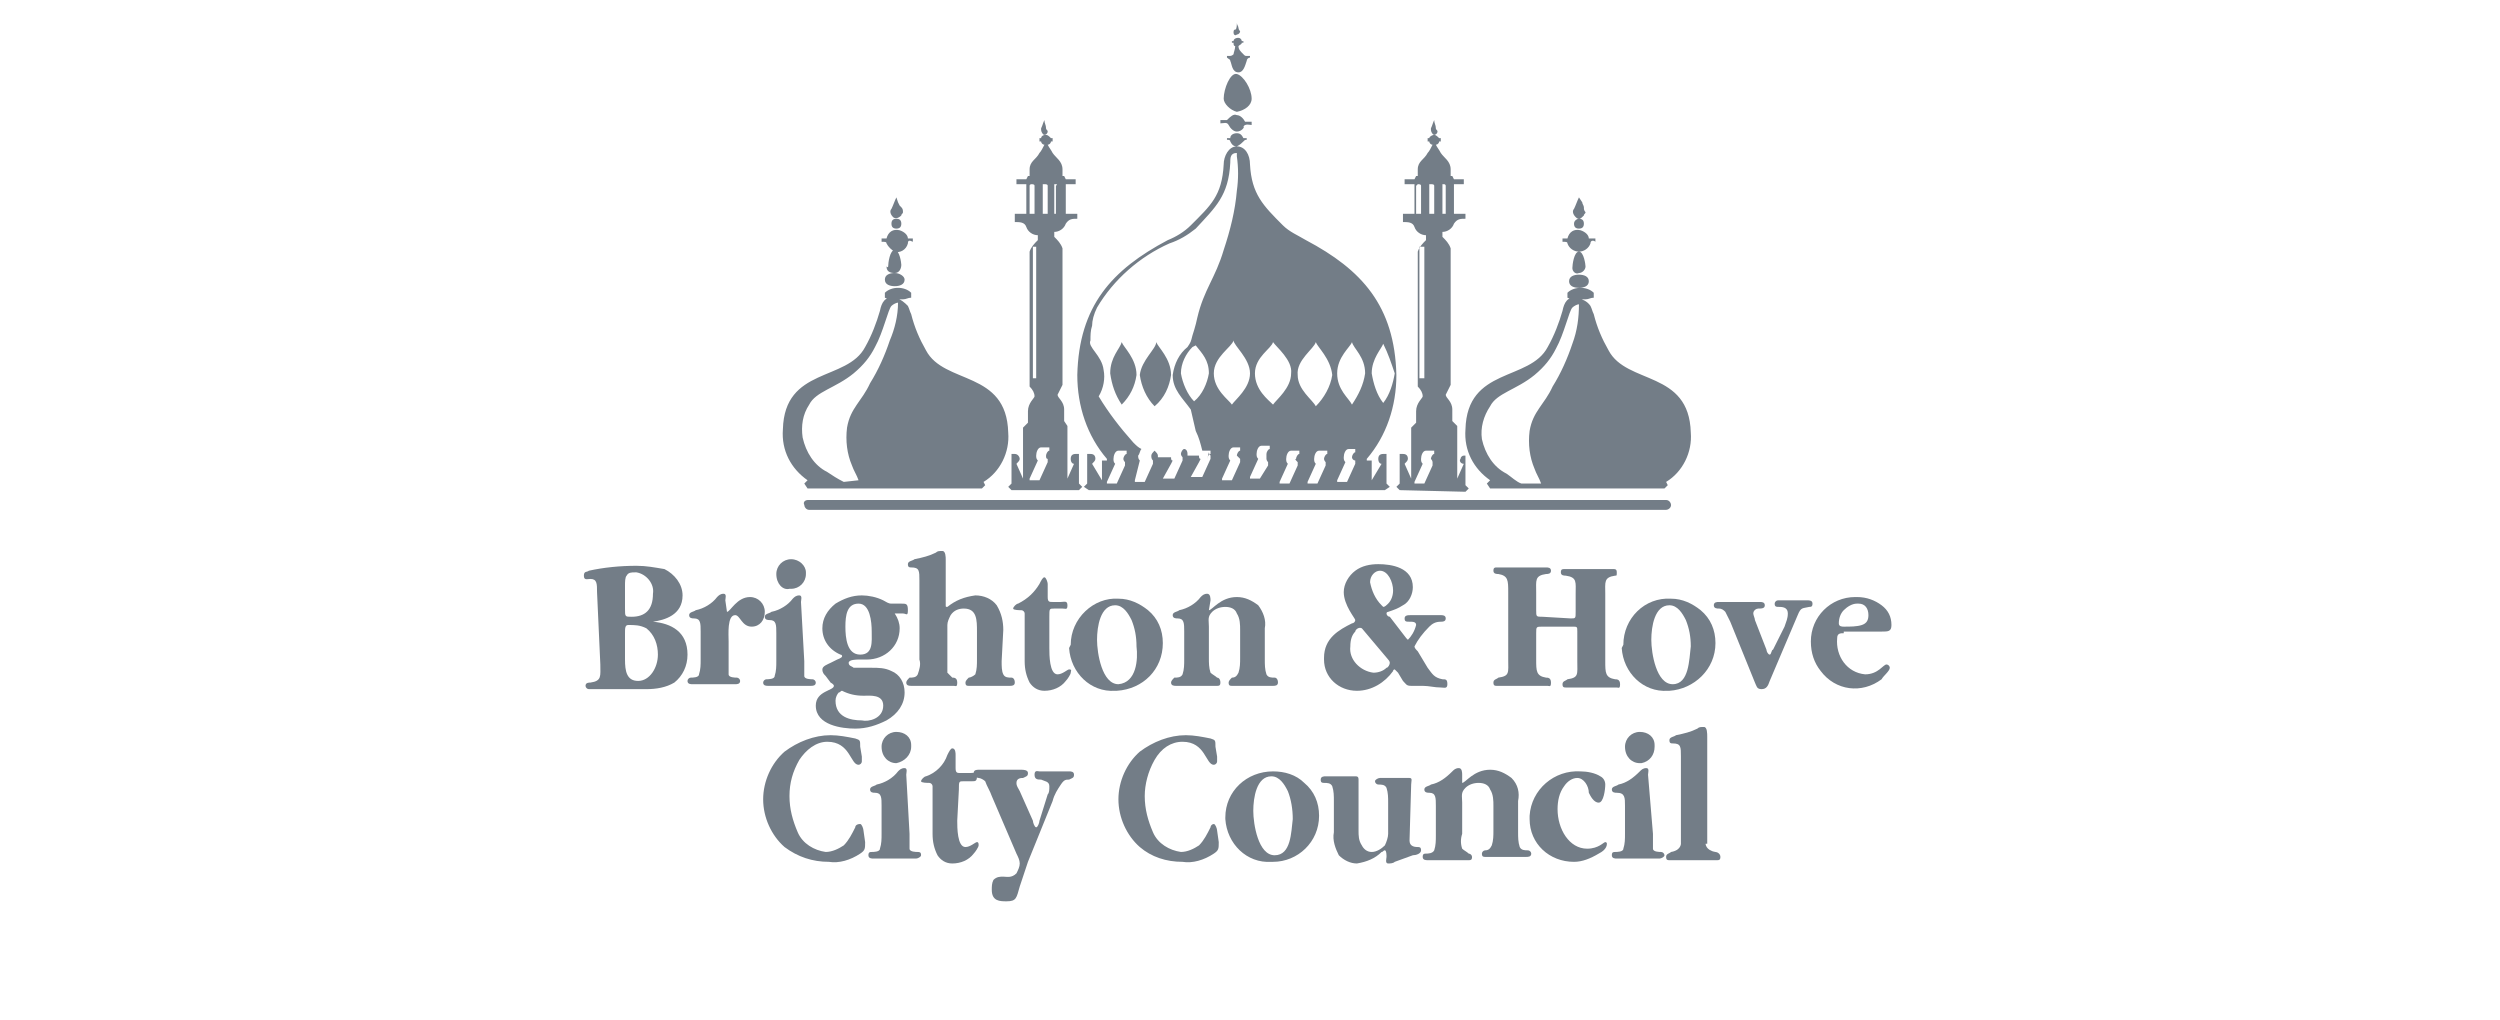 <?xml version="1.0" encoding="utf-8"?>
<!-- Generator: Adobe Illustrator 26.1.0, SVG Export Plug-In . SVG Version: 6.00 Build 0)  -->
<svg version="1.1" id="Layer_1" xmlns="http://www.w3.org/2000/svg" xmlns:xlink="http://www.w3.org/1999/xlink" x="0px" y="0px"
	 viewBox="0 0 152 62" style="enable-background:new 0 0 152 62;" xml:space="preserve">
<style type="text/css">
	.st0{fill:#737D87;}
</style>
<g>
	<path class="st0" d="M68.3,27.9c0-0.1,0.1-0.3,0.2-0.3c0,0,0,0,0-0.1c0,0,0-0.1,0-0.1H68c-0.2,0-0.3,0.3-0.3,0.5
		c0,0.1,0,0.2,0.1,0.3l-0.5,1.1v0.1h0.6l0.5-1.1c0,0,0,0,0-0.1c0,0,0,0,0-0.1C68.3,28,68.3,27.9,68.3,27.9 M73.4,27.9
		c0-0.1,0.1-0.3,0.2-0.3c0,0,0,0,0-0.1c0,0,0-0.1,0-0.1h-0.5c-0.1-0.4-0.2-0.8-0.4-1.2c-0.1-0.4-0.2-0.9-0.3-1.3
		c-0.5-0.7-1.1-1.2-1.1-2.1c0.1-0.7,0.4-1.3,0.9-1.7c0.2-0.3,0.2-0.3,0.3-0.7c0,0,0.2-0.6,0.3-1.1c0.4-1.7,1.1-2.4,1.6-4.1
		c0.4-1.2,0.7-2.4,0.8-3.6c0.1-0.7,0.1-1.4,0-2.1V9.3c-0.4,0-0.4,0.3-0.4,0.6c-0.1,2-0.9,2.7-2.1,4c-0.5,0.4-1,0.7-1.6,0.9
		c-1.8,0.8-3.4,2.2-4.4,3.9c-0.2,0.4-0.3,0.8-0.3,1.1c-0.1,0.3-0.1,0.6-0.1,0.9c-0.2,0.4,0.7,0.9,0.8,1.8c0.1,0.5,0,1.1-0.3,1.6
		c0.6,1,1.3,1.9,2.1,2.8c0.2,0.2,0.3,0.3,0.5,0.4c-0.1,0.1-0.1,0.3-0.2,0.4c0,0.1,0,0.2,0.1,0.3L69,29.2v0.1h0.6l0.5-1.1
		c0,0,0,0,0-0.1c0,0,0,0,0-0.1C70,27.9,70,27.8,70,27.7c0-0.1,0.1-0.2,0.2-0.3c0.1,0.1,0.2,0.2,0.2,0.3c0,0,0,0.1,0,0.1h0.8
		c0,0.1,0,0.2,0.1,0.2l-0.1,0.2l-0.5,0.9h0.7l0.5-1.1c0,0,0,0,0-0.1c0,0,0,0,0-0.1c-0.1-0.1-0.1-0.2-0.1-0.2c0-0.1,0.1-0.3,0.2-0.3
		c0.1,0,0.2,0.1,0.2,0.3c0,0,0,0.1,0,0.1h0.7c0,0.1,0,0.2,0.1,0.2l-0.1,0.2l-0.5,0.9h0.7l0.5-1.1c0,0,0,0,0-0.1c0,0,0,0,0-0.1
		c-0.1-0.1-0.1-0.2-0.1-0.2 M63.6,27.7c0-0.1,0.1-0.3,0.2-0.3c0,0,0,0,0-0.1c0,0,0-0.1,0-0.1h-0.5c-0.2,0-0.3,0.3-0.3,0.5
		c0,0.1,0,0.2,0.1,0.3l-0.5,1.1v0.1h0.6l0.5-1.1c0,0,0,0,0-0.1c0,0,0,0,0-0.1C63.6,27.9,63.6,27.8,63.6,27.7 M75.2,27.7
		c0-0.1,0.1-0.3,0.2-0.3c0,0,0,0,0-0.1c0,0,0-0.1,0-0.1H75c-0.2,0-0.3,0.3-0.3,0.5c0,0.1,0,0.2,0.1,0.3l-0.5,1.1v0.1h0.6l0.5-1.1
		c0,0,0,0,0-0.1c0,0,0,0,0-0.1C75.3,27.8,75.2,27.7,75.2,27.7 M77,27.6c0-0.1,0.1-0.3,0.2-0.3c0,0,0,0,0-0.1c0,0,0-0.1,0-0.1h-0.5
		c-0.2,0-0.3,0.3-0.3,0.5c0,0.1,0,0.2,0.1,0.3L76,29v0.1h0.6l0.5-0.8c0,0,0,0,0-0.1c0,0,0,0,0-0.1C77.1,28.1,77,28,77,27.9
		 M78.8,27.9c0-0.1,0.1-0.3,0.2-0.3c0,0,0,0,0-0.1c0,0,0-0.1,0-0.1h-0.5c-0.2,0-0.3,0.3-0.3,0.5c0,0.1,0,0.2,0.1,0.3l-0.5,1.1v0.1
		h0.6l0.5-1.1c0,0,0,0,0-0.1c0,0,0,0,0-0.1C78.8,28,78.7,27.9,78.8,27.9 M80.5,27.9c0-0.1,0.1-0.3,0.2-0.3c0,0,0,0,0-0.1
		c0,0,0-0.1,0-0.1h-0.5c-0.2,0-0.3,0.3-0.3,0.5c0,0.1,0,0.2,0.1,0.3l-0.5,1.1v0.1h0.6l0.5-1.1c0,0,0,0,0-0.1c0,0,0,0,0-0.1
		C80.5,28,80.5,27.9,80.5,27.9 M82.2,27.8c0-0.1,0.1-0.3,0.2-0.3c0,0,0,0,0-0.1c0,0,0-0.1,0-0.1H82c-0.2,0-0.3,0.3-0.3,0.5
		c0,0.1,0,0.2,0.1,0.3l-0.5,1.1v0.1h0.6l0.5-1.1c0,0,0,0,0-0.1c0,0,0,0,0-0.1C82.3,28,82.2,27.9,82.2,27.8 M52.2,29.2
		c-0.1-0.3-0.3-0.6-0.4-0.9c-0.3-0.7-0.4-1.5-0.3-2.3c0.2-1.2,0.9-1.6,1.4-2.7c0.5-0.8,0.9-1.7,1.2-2.6c0.3-0.7,0.5-1.5,0.5-2.3
		c-0.1,0-0.3,0.1-0.4,0.2c-0.2,0.2-0.5,1.6-1,2.5c-0.3,0.6-0.7,1.1-1.3,1.6c-1.1,0.9-2.3,1.1-2.7,1.9c-0.4,0.6-0.5,1.3-0.4,2
		c0.2,0.9,0.7,1.7,1.5,2.1c0.3,0.2,0.6,0.4,1,0.6L52.2,29.2z M55,17c0,0.3-0.3,0.4-0.6,0.4s-0.6-0.1-0.6-0.4s0.3-0.4,0.6-0.4
		S55,16.8,55,17 M54,16.2c0-0.2,0.1-1,0.4-1c0.3,0,0.4,0.8,0.4,0.9c0,0.2-0.1,0.5-0.4,0.5s-0.5-0.1-0.5-0.4C54,16.3,54,16.2,54,16.2
		 M54.7,12.5l-0.1-0.2L54.5,12c-0.1,0.2-0.2,0.5-0.3,0.7c-0.1,0.1-0.1,0.3,0.1,0.5c0.1,0.1,0.3,0.1,0.5-0.1c0-0.1,0.1-0.1,0.1-0.2
		c0-0.1,0-0.2-0.1-0.3 M55.2,14.8c-0.1,0.4-0.5,0.6-0.8,0.5c-0.2-0.1-0.4-0.3-0.5-0.5c0-0.1-0.1-0.1-0.3-0.1v-0.2h0.3
		c0.1-0.4,0.4-0.6,0.8-0.5c0.3,0.1,0.5,0.3,0.5,0.5h0.3v0.2C55.3,14.6,55.2,14.6,55.2,14.8 M54.5,13.3c0.2,0,0.3,0.1,0.3,0.3
		c0,0,0,0,0,0c0,0.2-0.1,0.3-0.3,0.3c-0.2,0-0.3-0.1-0.3-0.3C54.2,13.4,54.3,13.3,54.5,13.3 M54.7,18.2h-0.2h-0.2
		c-0.2,0-0.3,0-0.5-0.1v-0.3c0.2-0.2,0.5-0.3,0.8-0.3c0.3,0,0.6,0.1,0.8,0.3v0.3c-0.2,0-0.3,0.1-0.5,0.1 M96.6,17.1
		c0,0.3-0.3,0.4-0.6,0.4s-0.6-0.1-0.6-0.4c0-0.3,0.3-0.4,0.6-0.4S96.6,16.8,96.6,17.1 M95.6,16.3c0-0.2,0.1-1,0.4-1
		c0.3,0,0.4,0.8,0.4,0.9c0,0.2-0.2,0.4-0.4,0.4C95.8,16.7,95.6,16.5,95.6,16.3C95.6,16.3,95.6,16.3,95.6,16.3 M96.3,12.6
		c0-0.1-0.1-0.2-0.1-0.3L96,12c-0.1,0.2-0.2,0.5-0.3,0.7c-0.1,0.1-0.1,0.3,0.1,0.5s0.3,0.1,0.5-0.1c0-0.1,0.1-0.1,0.1-0.2
		C96.3,12.8,96.3,12.7,96.3,12.6 M96.7,14.8c-0.1,0.3-0.4,0.5-0.7,0.5c-0.3,0-0.6-0.2-0.7-0.5c0-0.1-0.1-0.1-0.3-0.1v-0.2h0.3
		c0.1-0.4,0.4-0.6,0.8-0.5c0.3,0.1,0.5,0.3,0.5,0.5H97v0.2C96.9,14.6,96.7,14.6,96.7,14.8 M96,13.3c0.2,0,0.3,0.1,0.3,0.3
		c0,0,0,0,0,0c0,0.2-0.1,0.3-0.3,0.3l0,0c-0.2,0-0.3-0.1-0.3-0.3C95.7,13.4,95.9,13.3,96,13.3L96,13.3 M96.3,18.2H96h-0.2
		c-0.2,0-0.3,0-0.5-0.1v-0.3c0.2-0.2,0.5-0.3,0.8-0.3c0.3,0,0.6,0.1,0.8,0.3v0.3c-0.2,0-0.3,0.1-0.5,0.1 M87.3,7.8
		c0,0.1,0.1,0.1,0.1,0.2c0,0.1-0.1,0.2-0.2,0.2c-0.1,0-0.2-0.2-0.2-0.3c0,0,0,0,0-0.1c0.1-0.2,0.1-0.3,0.2-0.5
		C87.2,7.5,87.3,7.6,87.3,7.8 M85.1,29.8l-0.2-0.2l0.2-0.2v-1.8h0.2c0.2,0,0.3,0.1,0.3,0.3c0,0.1-0.1,0.2-0.2,0.3l0.4,0.9v-3.1
		l0.3-0.3v-0.7c0-0.5,0.4-0.8,0.4-0.9c0-0.2-0.1-0.4-0.3-0.6v-8.2c0.1-0.3,0.3-0.5,0.5-0.7v-0.3c-0.3,0-0.6-0.2-0.7-0.5
		c-0.1-0.3-0.4-0.3-0.7-0.3V13h0.7v-1.8h-0.6v-0.3h0.6l0.1-0.2h0.1c0-0.1,0-0.3,0-0.4c0-0.5,0.4-0.6,0.6-1c0.1-0.1,0.2-0.3,0.3-0.5
		c-0.1,0-0.2-0.1-0.2-0.2h-0.1V8.4h0.1c0-0.1,0.2-0.2,0.3-0.2c0.1,0,0.2,0.1,0.3,0.2h0.1v0.2h-0.1c0,0.1-0.1,0.2-0.2,0.2
		c0.1,0.2,0.2,0.3,0.3,0.5c0.2,0.3,0.6,0.5,0.6,1c0,0.1,0,0.3,0,0.4h0.1l0.1,0.2h0.6v0.3h-0.6V13h0.7v0.3c-0.3,0-0.5,0-0.7,0.3
		c-0.1,0.3-0.4,0.5-0.7,0.5v0.3c0.2,0.2,0.4,0.4,0.5,0.7v8.3c-0.1,0.2-0.2,0.4-0.3,0.6c0,0.2,0.4,0.4,0.4,0.9v0.7l0.3,0.3v3.2
		l0.4-0.9c-0.2,0-0.3-0.2-0.2-0.3c0-0.1,0.1-0.2,0.2-0.2h0.1v1.8l0.2,0.2l-0.2,0.2L85.1,29.8z M86.1,11.3V13h0.3v-1.7
		c0-0.1-0.1-0.1-0.2-0.1C86.2,11.2,86.2,11.2,86.1,11.3 M87,27.9c0-0.1,0.1-0.3,0.2-0.3c0,0,0,0,0-0.1c0,0,0-0.1,0-0.1h-0.5
		c-0.2,0-0.3,0.3-0.3,0.5c0,0.1,0,0.2,0.1,0.3l-0.5,1.1v0.1h0.6l0.5-1.1c0,0,0,0,0-0.1c0,0,0,0,0-0.1C87.1,28,87,27.9,87,27.9
		 M86.6,15h-0.3v8h0.3V15z M86.9,11.2V13h0.3v-1.7c0-0.1-0.1-0.1-0.2-0.1C87,11.2,86.9,11.2,86.9,11.2 M87.7,11.2V13h0.2v-1.7
		c0,0,0-0.1-0.1-0.1S87.7,11.2,87.7,11.2 M63.6,7.8c0,0.1,0.1,0.1,0.1,0.2c0,0.1-0.1,0.2-0.2,0.2c-0.1,0-0.2-0.2-0.2-0.3
		c0,0,0,0,0-0.1c0.1-0.2,0.1-0.3,0.2-0.5C63.5,7.5,63.6,7.6,63.6,7.8 M61.5,29.8l-0.2-0.2l0.2-0.2v-1.8h0.2c0.2,0,0.3,0.2,0.3,0.3
		c0,0.1-0.1,0.2-0.2,0.3l0.4,0.9v-3.1l0.3-0.3v-0.7c0-0.5,0.4-0.8,0.4-0.9c0-0.2-0.1-0.4-0.3-0.6v-8.2c0.1-0.3,0.3-0.5,0.5-0.7v-0.3
		c-0.3,0-0.6-0.2-0.7-0.5c-0.1-0.3-0.4-0.3-0.7-0.3V13h0.7v-1.8h-0.6v-0.3h0.6l0.1-0.2h0.1c0-0.1,0-0.3,0-0.4c0-0.5,0.4-0.6,0.6-1
		c0.1-0.1,0.2-0.3,0.3-0.5c-0.1,0-0.2-0.1-0.2-0.2h-0.1V8.4h0.1c0-0.1,0.1-0.2,0.3-0.2c0.1,0,0.2,0.1,0.3,0.2h0.1v0.2h-0.1
		c0,0.1-0.1,0.2-0.2,0.2c0.1,0.2,0.2,0.3,0.3,0.5c0.2,0.3,0.6,0.5,0.6,1c0,0.1,0,0.3,0,0.4h0.1l0.1,0.2h0.6v0.3h-0.6V13h0.7v0.3
		c-0.3,0-0.5,0-0.7,0.3c-0.1,0.3-0.4,0.5-0.7,0.5v0.3c0.2,0.2,0.4,0.4,0.5,0.7v8.3c-0.1,0.2-0.2,0.4-0.3,0.6c0,0.2,0.4,0.4,0.4,0.9
		v0.7l0.2,0.3v3.2l0.4-0.9c-0.1,0-0.2-0.1-0.2-0.3c0-0.2,0.1-0.3,0.3-0.3h0.2v1.8l0.2,0.2l-0.2,0.2L61.5,29.8z M62.6,11.3V13h0.3
		v-1.7c0-0.1-0.1-0.1-0.2-0.1C62.7,11.2,62.6,11.2,62.6,11.3 M63,15h-0.2v8H63V15z M63.4,11.2V13h0.3v-1.7c0-0.1-0.1-0.1-0.2-0.1
		C63.4,11.2,63.4,11.2,63.4,11.2 M64.1,11.2V13h0.1v-1.7C64.3,11.2,64.3,11.2,64.1,11.2C64.1,11.2,64.1,11.2,64.1,11.2 M49.1,30.4
		h52.2c0.2,0,0.3,0.2,0.3,0.3c0,0.2-0.2,0.3-0.3,0.3c0,0,0,0,0,0H49.2c-0.2,0-0.3-0.2-0.3-0.3C48.8,30.5,49,30.4,49.1,30.4
		C49.2,30.4,49.2,30.4,49.1,30.4 M96.7,18.6c0.1,0.2,0.1,0.3,0.2,0.5c0.2,0.8,0.5,1.5,0.9,2.2c1.1,2.1,4.9,1.2,5,5
		c0.1,1.2-0.5,2.4-1.5,3l0.1,0.2l-0.2,0.2H90.6l-0.2-0.3l0.2-0.2c-1-0.7-1.6-1.8-1.5-3.1c0.1-3.8,3.9-2.9,5-5
		c0.4-0.7,0.7-1.5,0.9-2.2c0.1-0.5,0.3-0.9,0.9-0.8C96.2,18.2,96.5,18.3,96.7,18.6 M93.7,29.4c-0.1-0.3-0.3-0.6-0.4-0.9
		c-0.3-0.7-0.4-1.5-0.3-2.3c0.2-1.2,0.9-1.6,1.4-2.7c0.5-0.8,0.9-1.7,1.2-2.6c0.3-0.8,0.4-1.6,0.4-2.4c-0.1,0-0.3,0.1-0.4,0.2
		c-0.2,0.2-0.5,1.6-1,2.5c-0.3,0.6-0.7,1.1-1.3,1.6c-1.1,0.9-2.3,1.1-2.7,1.9c-0.4,0.6-0.6,1.3-0.5,2c0.2,0.9,0.7,1.7,1.5,2.1
		c0.3,0.2,0.6,0.5,0.9,0.6L93.7,29.4z M75.2,29.8h-9l-0.3-0.2l0.2-0.2v-1.8h0.2c0.2,0,0.3,0.1,0.3,0.3c0,0,0,0,0,0
		c0,0.1-0.1,0.2-0.2,0.3l0.6,1V28h0.3v-0.1c-1.2-1.4-1.8-3.2-1.8-5.1c0.1-4.2,2.1-6.4,5.5-8.2c0.5-0.2,1-0.5,1.4-0.9
		c1.2-1.2,1.9-1.8,2-3.7c0-0.5,0.3-1.1,0.8-1.1s0.8,0.5,0.8,1.1c0.1,1.8,0.8,2.5,2,3.7c0.4,0.4,0.9,0.6,1.4,0.9
		c3.4,1.8,5.4,4,5.5,8.2c0,1.9-0.6,3.7-1.8,5.1V28h0.3v1.2l0.6-1c-0.1,0-0.2-0.1-0.2-0.3c0-0.2,0.1-0.3,0.3-0.3c0,0,0,0,0,0h0.2v1.8
		l0.2,0.2l-0.3,0.2L75.2,29.8z M75.3,2.8c0,0.2,0.1,0.3,0.3,0.5c0.1,0.1,0.1,0.1,0.2,0.1H76v0.1c-0.1,0-0.2,0.1-0.2,0.2
		c-0.1,0.3-0.2,0.7-0.5,0.7c-0.4,0-0.4-0.5-0.5-0.7c0-0.1-0.1-0.1-0.2-0.2V3.4h0.2c0.1,0,0.2-0.1,0.2-0.1C75,3.2,75.1,3,75.1,2.8
		c-0.1,0-0.1-0.1-0.1-0.2c0,0,0,0-0.1,0V2.5H75c0-0.1,0.1-0.2,0.3-0.2c0.1,0,0.2,0.1,0.2,0.2h0.1v0.1c0,0-0.1,0-0.1,0
		C75.5,2.7,75.4,2.7,75.3,2.8 M68.2,20.8c0.1,0.3,0.9,1,0.9,2c-0.1,0.7-0.4,1.3-0.9,1.8c-0.4-0.6-0.6-1.2-0.7-1.9
		C67.5,21.7,68.1,21.2,68.2,20.8 M75,20.7c-0.1,0.4-1.2,1-1.2,2c0,1,0.9,1.6,1.1,1.9c0.2-0.3,1.1-1,1.1-1.9S75,21,75,20.7
		 M77.4,20.8c-0.1,0.4-1.1,0.9-1.1,1.9c0,1,0.8,1.6,1.1,1.9c0.2-0.3,1.1-1,1.1-1.9C78.6,21.9,77.6,21.1,77.4,20.8 M80,20.8
		c-0.1,0.4-1.2,1.1-1.1,2c0,0.9,0.9,1.5,1.1,1.9c0.5-0.5,0.9-1.2,1-1.9C80.9,21.8,80.1,21.1,80,20.8 M72.5,21.1
		c-0.4,0.4-0.7,1-0.7,1.6c0.1,0.6,0.4,1.3,0.8,1.7c0.5-0.4,0.8-1.1,0.9-1.7c0-0.8-0.4-1.2-0.8-1.7L72.5,21.1 M84.1,20.9
		c-0.1,0.3-0.7,0.9-0.7,1.8c0.1,0.6,0.3,1.3,0.7,1.8c0.4-0.5,0.6-1.2,0.7-1.8C84.6,22.1,84.4,21.5,84.1,20.9 M82.2,20.8
		c-0.1,0.3-0.9,0.9-0.9,1.9c0,1,0.7,1.5,0.9,1.9c0.4-0.6,0.7-1.2,0.8-1.9C83,21.7,82.3,21.2,82.2,20.8 M70.3,20.8
		c0.1,0.3,0.9,1,0.9,2c-0.1,0.7-0.4,1.4-1,1.9c-0.5-0.5-0.8-1.2-0.9-1.9C69.4,21.9,70.3,21.2,70.3,20.8 M75.2,8
		c-0.2,0-0.4-0.2-0.5-0.4c-0.1-0.2-0.3-0.1-0.5-0.1V7.3h0.4C74.8,7.1,75,6.9,75.2,7c0.2,0,0.4,0.2,0.5,0.4h0.4v0.2
		c-0.1,0-0.4-0.1-0.5,0.1C75.7,7.7,75.5,8,75.2,8 M75.2,8.9c-0.2,0-0.3-0.1-0.4-0.3c0-0.1-0.1-0.1-0.2-0.1V8.4h0.2
		c0-0.2,0.2-0.3,0.4-0.3c0.2,0,0.3,0.1,0.4,0.3h0.2v0.1c-0.1,0-0.1,0-0.2,0.1C75.5,8.7,75.4,8.8,75.2,8.9 M75.2,1.4
		c0,0.1,0.1,0.2,0.1,0.3s0.1,0.2,0.1,0.2c0,0.1-0.1,0.2-0.2,0.2C75.1,2.2,75,2.1,75,2c0-0.1,0-0.2,0.1-0.2S75.2,1.5,75.2,1.4
		 M75.2,6.8c-0.4-0.1-0.8-0.5-0.8-0.8c0-0.6,0.4-1.6,0.8-1.5c0.4,0.1,0.9,0.9,0.9,1.5C76.1,6.4,75.7,6.7,75.2,6.8 M55.2,18.6
		c0.1,0.2,0.1,0.3,0.2,0.5c0.2,0.8,0.5,1.5,0.9,2.2c1.1,2.1,4.9,1.2,5,5c0.1,1.2-0.5,2.4-1.5,3l0.1,0.2l-0.2,0.2H49.1l-0.2-0.3
		l0.2-0.2c-1-0.7-1.6-1.8-1.5-3.1c0.1-3.8,3.9-2.9,5-5c0.4-0.7,0.7-1.5,0.9-2.2c0.1-0.5,0.3-0.9,0.9-0.8
		C54.8,18.2,55,18.4,55.2,18.6"/>
	<path class="st0" d="M38,40.1c0,0.7,0.1,1.3,0.8,1.3s1.2-0.8,1.2-1.6c0-0.6-0.2-1.2-0.7-1.6C38.9,38,38.6,38,38.2,38
		C38,38,38,38.2,38,38.5L38,40.1z M38,37c0,0.5,0,0.5,0.4,0.5c0.8,0,1.3-0.4,1.3-1.4c0.1-0.6-0.4-1.2-1-1.3c0,0,0,0-0.1,0
		c-0.2,0-0.4,0-0.5,0.2c-0.1,0.1-0.1,0.4-0.1,0.6L38,37z M36.3,36c0-0.5,0-0.8-0.4-0.8c-0.2,0-0.4,0.1-0.4-0.2s0.2-0.2,0.3-0.3
		c0.9-0.2,1.9-0.3,2.9-0.3c0.6,0,1.1,0.1,1.7,0.2c0.6,0.3,1.1,0.9,1.1,1.6c0,1.2-1.1,1.5-1.8,1.6c1.1,0.1,2.1,0.6,2.1,2
		c0,0.7-0.3,1.3-0.8,1.7c-0.5,0.3-1.1,0.4-1.7,0.4c-1,0-1.9,0-2.9,0c-0.2,0-0.4,0-0.6,0c-0.1,0-0.2-0.1-0.2-0.2c0,0,0,0,0,0
		c0-0.2,0.2-0.2,0.3-0.2c0.7-0.1,0.6-0.4,0.6-1.1L36.3,36z"/>
	<path class="st0" d="M44.2,37.2c0.2,0,0.6-0.9,1.4-0.9c0.5,0,0.9,0.4,0.9,0.9c0,0.5-0.3,0.9-0.8,0.9c0,0,0,0,0,0
		c-0.6,0-0.7-0.7-1-0.7c-0.5,0-0.4,1.2-0.4,1.6v1.1c0,0.3,0,0.6,0,0.9c0,0.2,0.4,0.2,0.5,0.2c0.1,0,0.2,0.1,0.2,0.2
		c0,0.2-0.2,0.2-0.3,0.2h-1.3h-1.3c-0.1,0-0.3,0-0.3-0.2c0-0.1,0.1-0.2,0.2-0.2c0.1,0,0.5,0,0.5-0.2c0.1-0.3,0.1-0.6,0.1-0.9v-1.7
		c0-0.5,0-0.8-0.4-0.8c-0.1,0-0.3,0-0.3-0.2s0.3-0.2,0.4-0.3c0.5-0.1,1-0.4,1.3-0.8c0.1-0.1,0.2-0.2,0.4-0.2c0.2,0,0.1,0.3,0.1,0.4
		L44.2,37.2z"/>
	<path class="st0" d="M47.2,34.9c0-0.5,0.4-0.9,0.9-0.9c0,0,0,0,0,0c0.5,0,0.9,0.4,0.9,0.8c0,0,0,0,0,0.1c0,0.5-0.4,0.9-0.9,0.9
		c0,0,0,0-0.1,0C47.6,35.9,47.2,35.5,47.2,34.9C47.2,35,47.2,34.9,47.2,34.9 M48.9,40.2c0,0.3,0,0.6,0,0.9c0,0.2,0.4,0.2,0.5,0.2
		c0.1,0,0.2,0.1,0.2,0.2c0,0.2-0.2,0.2-0.3,0.2h-1.3h-1.3c-0.1,0-0.3,0-0.3-0.2c0-0.1,0.1-0.2,0.2-0.2c0.1,0,0.5,0,0.5-0.2
		c0.1-0.3,0.1-0.6,0.1-0.9v-1.7c0-0.5,0-0.8-0.4-0.8c-0.1,0-0.3,0-0.3-0.2s0.3-0.2,0.4-0.3c0.5-0.1,1-0.4,1.3-0.8
		c0.1-0.1,0.2-0.2,0.4-0.2c0.2,0,0.1,0.3,0.1,0.4L48.9,40.2z"/>
	<path class="st0" d="M53,38.4c0-0.6-0.1-1.7-0.8-1.7c-0.7,0-0.8,0.7-0.8,1.4s0.1,1.7,0.9,1.7S53,39,53,38.4 M53.7,42.9
		c0-0.7-0.8-0.6-1.2-0.6c-0.5,0-0.9-0.1-1.3-0.3c-0.1,0-0.1,0.1-0.2,0.1c-0.1,0.1-0.2,0.3-0.2,0.5c0,1,0.9,1.2,1.6,1.2
		C52.8,43.9,53.7,43.7,53.7,42.9 M50.2,41.1c-0.1-0.1-0.2-0.2-0.2-0.4s0.3-0.3,0.5-0.4l0.4-0.2c0,0,0.3-0.1,0.3-0.2
		s-0.1-0.1-0.1-0.1c-0.7-0.3-1.1-0.9-1.1-1.6c0-0.6,0.3-1.1,0.8-1.5c0.5-0.3,1-0.5,1.6-0.5c0.4,0,0.9,0.1,1.3,0.3
		c0.2,0.1,0.3,0.2,0.5,0.2h0.6c0.3,0,0.4,0,0.4,0.4c0,0.4-0.1,0.2-0.3,0.2h-0.4h-0.1c0.2,0.3,0.3,0.6,0.3,0.9c0,1.1-0.9,1.9-2,1.9
		c0,0,0,0,0,0h-0.5c-0.1,0-0.6,0-0.6,0.2s0.2,0.2,0.3,0.3c0.2,0,0.4,0,0.6,0H53c0.4,0,0.8,0,1.2,0.2c0.5,0.2,0.8,0.7,0.8,1.3
		c0,0.7-0.4,1.3-1.1,1.7c-0.6,0.3-1.2,0.5-1.9,0.5c-0.8,0-2.4-0.2-2.4-1.4c0-0.9,1.1-0.9,1.1-1.2c0-0.1-0.2-0.2-0.2-0.2L50.2,41.1z"
		/>
	<path class="st0" d="M60.9,40.2c0,0.3,0,0.6,0.1,0.8c0.1,0.2,0.3,0.2,0.5,0.2c0.1,0,0.2,0.1,0.2,0.3c0,0.2-0.2,0.2-0.3,0.2h-1.4
		h-1.1c-0.1,0-0.2,0-0.2-0.2c0-0.1,0.1-0.2,0.2-0.3c0.1,0,0.3-0.1,0.4-0.2c0.1-0.3,0.1-0.6,0.1-0.9v-1.7c0-0.7,0-1.4-0.8-1.4
		c-0.3,0-0.6,0.1-0.8,0.4c-0.1,0.2-0.2,0.4-0.2,0.6v2.1c0,0.3,0,0.5,0,0.8c0.1,0.1,0.2,0.2,0.3,0.3c0.1,0,0.3,0,0.3,0.3
		c0,0.3-0.1,0.2-0.2,0.2h-0.6h-2c-0.1,0-0.3,0-0.3-0.2c0-0.1,0.1-0.2,0.2-0.3c0.2,0,0.4,0,0.5-0.2c0.1-0.3,0.2-0.6,0.1-0.9v-4.8
		c0-0.6,0-0.8-0.5-0.8c-0.1,0-0.2,0-0.2-0.2s0.3-0.2,0.4-0.3c0.5-0.1,0.9-0.2,1.3-0.4c0.1-0.1,0.2-0.1,0.4-0.1
		c0.2,0,0.2,0.4,0.2,0.5v2.8c0,0.1,0,0.1,0.1,0.1c0.5-0.4,1-0.6,1.7-0.7c0.5,0,1,0.2,1.3,0.6c0.3,0.5,0.4,1,0.4,1.5L60.9,40.2z"/>
	<path class="st0" d="M63.8,39.4c0,0.4,0,1.6,0.5,1.6c0.3,0,0.6-0.3,0.7-0.3c0.2,0,0.1,0.1,0.1,0.2c0,0.1-0.2,0.4-0.3,0.5
		c-0.3,0.4-0.8,0.6-1.3,0.6c-0.4,0-0.7-0.2-0.9-0.5c-0.2-0.4-0.3-0.8-0.3-1.3v-2.4c0-0.2,0-0.3,0-0.5c0-0.1-0.1-0.2-0.2-0.2
		s-0.5,0-0.5-0.1s0.2-0.3,0.3-0.3c0.6-0.3,1-0.7,1.3-1.2c0.1-0.2,0.2-0.4,0.3-0.4s0.2,0.3,0.2,0.4v0.8c0,0.3,0.1,0.3,0.3,0.3h0.5
		c0.2,0,0.4-0.1,0.4,0.2S64.8,37,64.6,37h-0.5c-0.3,0-0.3,0-0.3,0.5L63.8,39.4z"/>
	<path class="st0" d="M69.1,39.3c0-0.6-0.1-1.1-0.3-1.6c-0.2-0.4-0.5-0.9-1-0.9c-0.9,0-1.1,1.3-1.1,2.1c0,0.8,0.3,2.7,1.3,2.7
		C69.1,41.5,69.2,40.1,69.1,39.3 M65.1,39.2c0-1.6,1.4-2.9,2.9-2.8c0.7,0,1.3,0.3,1.8,0.7c0.6,0.5,0.9,1.2,0.9,2
		c0,1.6-1.2,2.8-2.8,2.9c0,0-0.1,0-0.1,0c-1.5,0.1-2.7-1.1-2.8-2.6C65.1,39.2,65.1,39.2,65.1,39.2"/>
	<path class="st0" d="M73.5,37.1c0.2,0,0.7-0.8,1.7-0.8c0.5,0,0.9,0.2,1.3,0.5c0.3,0.4,0.5,0.9,0.4,1.4v1.9c0,0.3,0,0.6,0.1,0.9
		c0.1,0.2,0.3,0.2,0.5,0.2c0.1,0,0.2,0.1,0.2,0.3c0,0.2-0.2,0.2-0.3,0.2h-1.1h-1.4c-0.1,0-0.2,0-0.2-0.2c0-0.1,0.1-0.2,0.2-0.3
		c0.2,0,0.3-0.1,0.4-0.3c0.1-0.3,0.1-0.6,0.1-0.9v-1.7c0-0.3,0-0.7-0.2-1c-0.1-0.3-0.4-0.4-0.7-0.4c-0.3,0-0.6,0.1-0.8,0.3
		c-0.3,0.3-0.2,0.5-0.2,0.9v1.9c0,0.3,0,0.6,0.1,0.9c0.1,0.1,0.3,0.2,0.4,0.3c0.1,0,0.2,0.1,0.2,0.3c0,0.2-0.1,0.2-0.2,0.2h-1.4
		h-1.1c-0.1,0-0.3,0-0.3-0.2c0-0.1,0.1-0.2,0.2-0.3c0.2,0,0.4,0,0.5-0.2c0.1-0.3,0.1-0.6,0.1-0.9v-1.7c0-0.5,0-0.8-0.4-0.8
		c-0.1,0-0.3,0-0.3-0.2s0.3-0.2,0.4-0.3c0.5-0.1,1-0.4,1.3-0.8c0.1-0.1,0.2-0.2,0.4-0.2c0.2,0,0.2,0.3,0.2,0.4L73.5,37.1z"/>
	<path class="st0" d="M84.4,36.7c0.2-0.2,0.3-0.5,0.3-0.8c0-0.5-0.3-1.2-0.8-1.2c-0.3,0-0.6,0.3-0.6,0.7c0.1,0.5,0.3,1,0.7,1.4
		c0,0,0.1,0.1,0.1,0.1C84.2,36.9,84.3,36.8,84.4,36.7 M82.8,38.2C82.8,38.2,82.8,38.1,82.8,38.2c-0.2-0.1-0.4,0.1-0.4,0.2
		c-0.2,0.2-0.3,0.5-0.3,0.9c-0.1,0.8,0.6,1.5,1.4,1.6c0.3,0,0.6-0.1,0.8-0.3c0.1,0,0.2-0.2,0.2-0.3c0-0.1-0.1-0.2-0.1-0.2L82.8,38.2
		z M86.8,40.6c0.3,0.4,0.4,0.6,0.9,0.7c0.2,0,0.3,0,0.3,0.3s-0.2,0.2-0.4,0.2c-0.4,0-0.7-0.1-1.1-0.1h-0.7c-0.3,0-0.3-0.1-0.5-0.3
		L85,40.9c0,0-0.2-0.2-0.2-0.2s-0.1,0-0.1,0.1c-0.5,0.7-1.3,1.2-2.2,1.2c-1.1,0-2-0.8-2-1.9c0,0,0-0.1,0-0.1c0-1.2,0.9-1.7,1.7-2.1
		c0.1,0,0.2-0.1,0.2-0.2c0-0.1-0.7-0.9-0.7-1.7c0-0.5,0.3-1,0.7-1.3c0.4-0.3,0.9-0.4,1.4-0.4c0.8,0,2.1,0.2,2.1,1.4
		c0,0.4-0.2,0.9-0.6,1.1c-0.3,0.2-0.6,0.3-0.9,0.4c0,0-0.1,0-0.1,0.1c0,0.1,0.1,0.2,0.2,0.2l1,1.3c0,0,0.1,0.1,0.1,0.1
		c0.2-0.2,0.4-0.5,0.5-0.9c0-0.2-0.2-0.2-0.4-0.2s-0.3,0-0.3-0.2s0.2-0.2,0.4-0.2h1.8c0.1,0,0.3,0,0.3,0.2s-0.2,0.2-0.3,0.2
		c-0.3,0-0.5,0.1-0.7,0.3c-0.4,0.4-0.7,0.8-0.9,1.2c0,0.1,0.1,0.2,0.2,0.3L86.8,40.6z"/>
	<path class="st0" d="M95.5,37.6c0.3,0,0.3,0,0.3-0.4v-1.1c0-0.7,0.1-1-0.6-1.1c-0.1,0-0.3,0-0.3-0.2s0.1-0.2,0.2-0.2h1.6
		c0,0,1,0,1.4,0c0.1,0,0.2,0,0.2,0.2S98.3,35,98.2,35c-0.7,0.1-0.6,0.4-0.6,1.1v4.1c0,0.7,0,1,0.6,1.1c0.1,0,0.3,0,0.3,0.3
		s-0.1,0.2-0.2,0.2c-0.5,0-1.1,0-1.6,0s-1,0-1.5,0c-0.1,0-0.2,0-0.2-0.2s0.2-0.2,0.3-0.3c0.7-0.1,0.6-0.3,0.6-1.1v-1.8
		c0-0.3,0-0.3-0.3-0.3h-1.8c-0.4,0-0.4,0-0.4,0.4v1.6c0,0.7,0,1,0.6,1.1c0.1,0,0.3,0,0.3,0.3s-0.1,0.2-0.2,0.2c-0.5,0-1.1,0-1.6,0
		s-1,0-1.5,0c-0.1,0-0.2,0-0.2-0.2s0.2-0.2,0.3-0.3c0.7-0.1,0.6-0.3,0.6-1.1v-4.1c0-0.7,0-1-0.6-1.1c-0.1,0-0.3,0-0.3-0.2
		c0-0.2,0.1-0.2,0.2-0.2h1.6c0,0,1,0,1.4,0c0.1,0,0.3,0,0.3,0.2c0,0.2-0.2,0.2-0.3,0.2c-0.7,0.1-0.6,0.4-0.6,1.1v1.1
		c0,0.4,0,0.4,0.4,0.4L95.5,37.6z"/>
	<path class="st0" d="M102.8,39.3c0-0.6-0.1-1.1-0.3-1.6c-0.2-0.4-0.5-0.9-1-0.9c-0.9,0-1.1,1.3-1.1,2.1c0,0.8,0.3,2.7,1.3,2.7
		S102.7,40.1,102.8,39.3 M98.7,39.2c0-1.6,1.3-2.9,2.9-2.8c0.7,0,1.3,0.3,1.8,0.7c0.6,0.5,0.9,1.2,0.9,2c0,1.6-1.3,2.8-2.8,2.9
		c0,0,0,0-0.1,0c-1.5,0.1-2.7-1.1-2.8-2.6C98.7,39.2,98.7,39.2,98.7,39.2"/>
	<path class="st0" d="M108.5,38.1c0.1-0.3,0.2-0.5,0.2-0.8c0-0.3-0.2-0.4-0.5-0.4c-0.2,0-0.3,0-0.3-0.2c0-0.1,0.1-0.2,0.2-0.2
		c0,0,0,0,0,0h0.9h0.9c0.1,0,0.3,0,0.3,0.2s-0.1,0.2-0.2,0.2c-0.4,0.1-0.5,0-0.7,0.5l-1.7,4c-0.1,0.3-0.2,0.5-0.5,0.5
		c-0.3,0-0.3-0.2-0.4-0.4l-1.5-3.7c-0.1-0.2-0.2-0.4-0.3-0.6c-0.1-0.1-0.2-0.2-0.4-0.2c-0.1,0-0.3,0-0.3-0.2s0.2-0.2,0.3-0.2h1.2
		h1.3c0.1,0,0.3,0,0.3,0.2s-0.2,0.2-0.4,0.2c-0.1,0-0.3,0.1-0.3,0.3c0,0.1,0.1,0.3,0.1,0.4l0.7,1.8c0,0.1,0.1,0.3,0.2,0.3
		c0.1,0,0.1-0.3,0.2-0.3L108.5,38.1z"/>
	<path class="st0" d="M113.2,38c0.3-0.1,0.4-0.3,0.4-0.6c0-0.4-0.2-0.7-0.6-0.7c0,0,0,0-0.1,0c-0.3,0-0.6,0.2-0.8,0.4
		c-0.2,0.2-0.3,0.5-0.3,0.8c0,0.2,0.2,0.2,0.3,0.2C112.5,38.1,112.9,38.1,113.2,38 M112.1,38.5c-0.2,0-0.4,0-0.4,0.3
		c-0.1,1.1,0.6,2.1,1.7,2.2c0.8,0,1.1-0.6,1.3-0.6c0.1,0,0.2,0.1,0.2,0.2c0,0,0,0,0,0c0,0.2-0.4,0.5-0.5,0.7
		c-1.2,0.9-2.8,0.7-3.7-0.5c-0.4-0.5-0.6-1.1-0.6-1.8c0-1.5,1.2-2.7,2.7-2.7c0,0,0,0,0.1,0c0.6,0,1.1,0.2,1.5,0.5
		c0.4,0.3,0.6,0.7,0.6,1.2c0,0.4-0.2,0.4-0.6,0.4H112.1z"/>
	<path class="st0" d="M52.6,51.2c0,0.4,0,0.5-0.3,0.7c-0.6,0.4-1.3,0.6-1.9,0.5c-1,0-1.9-0.3-2.7-0.9c-0.8-0.7-1.3-1.8-1.3-2.9
		c0-1.1,0.5-2.2,1.3-2.9c0.8-0.6,1.8-1,2.8-1c0.5,0,1,0.1,1.5,0.2c0.3,0.1,0.3,0.1,0.3,0.5l0.1,0.6c0,0.1,0,0.2,0,0.3
		c0,0.1-0.1,0.2-0.2,0.2c0,0,0,0,0,0c-0.5,0-0.5-1.4-1.9-1.4c-0.7,0-1.3,0.5-1.7,1.1c-0.4,0.7-0.6,1.4-0.6,2.2
		c0,0.8,0.2,1.5,0.5,2.2c0.3,0.7,1,1.1,1.7,1.2c0.4,0,0.8-0.2,1.1-0.4c0.3-0.3,0.5-0.7,0.7-1.1c0-0.1,0.1-0.2,0.3-0.2
		c0.1,0,0.2,0.3,0.2,0.4L52.6,51.2z"/>
	<path class="st0" d="M53.6,45.4c0-0.5,0.4-0.9,0.9-0.9c0,0,0,0,0,0c0.5,0,0.9,0.3,0.9,0.8c0,0,0,0.1,0,0.1c0,0.5-0.4,0.9-0.9,1
		c0,0,0,0,0,0C54,46.4,53.6,46,53.6,45.4C53.6,45.5,53.6,45.5,53.6,45.4 M55.3,50.7c0,0.3,0,0.6,0,0.9c0,0.2,0.4,0.2,0.5,0.2
		c0.2,0,0.2,0.1,0.2,0.2s-0.2,0.2-0.3,0.2h-1.3h-1.3c-0.1,0-0.3,0-0.3-0.2c0-0.2,0.1-0.2,0.2-0.2s0.5,0,0.5-0.2
		c0.1-0.3,0.1-0.6,0.1-0.9V49c0-0.5,0-0.8-0.4-0.8c-0.1,0-0.3,0-0.3-0.2s0.3-0.2,0.4-0.3c0.5-0.1,1-0.4,1.3-0.8
		c0.1-0.1,0.2-0.2,0.4-0.2c0.2,0,0.1,0.3,0.1,0.4L55.3,50.7z"/>
	<path class="st0" d="M58.2,49.9c0,0.4,0,1.6,0.5,1.6c0.3,0,0.6-0.3,0.7-0.3s0.1,0.1,0.1,0.2c0,0.1-0.2,0.4-0.3,0.5
		c-0.3,0.4-0.8,0.6-1.3,0.6c-0.4,0-0.7-0.2-0.9-0.5c-0.2-0.4-0.3-0.8-0.3-1.3v-2.4c0-0.2,0-0.3,0-0.5c0-0.1-0.1-0.2-0.2-0.2
		s-0.5,0-0.5-0.1s0.2-0.3,0.3-0.3c0.6-0.2,1.1-0.7,1.3-1.3c0.1-0.2,0.2-0.4,0.3-0.4c0.2,0,0.2,0.3,0.2,0.4v0.8
		c0,0.3,0.1,0.3,0.3,0.3H59c0.2,0,0.4-0.1,0.4,0.2s-0.1,0.3-0.3,0.3h-0.5c-0.3,0-0.3,0-0.3,0.5L58.2,49.9z"/>
	<path class="st0" d="M63.7,48.3c0.1-0.1,0.1-0.3,0.1-0.5c0-0.3-0.3-0.3-0.5-0.4c-0.2,0-0.4,0-0.4-0.3c0-0.3,0.2-0.2,0.3-0.2h0.9H65
		c0.1,0,0.3,0,0.3,0.2c0,0.2-0.1,0.2-0.3,0.3c-0.2,0-0.3,0-0.5,0.3c-0.2,0.3-0.4,0.6-0.5,1l-1.5,3.7l-0.5,1.5
		c-0.2,0.7-0.2,0.9-0.8,0.9c-0.4,0-0.9,0-0.9-0.7c0-0.2,0-0.4,0.1-0.6c0.2-0.2,0.4-0.2,0.6-0.2c0.2,0,0.5,0.1,0.8-0.2
		c0.1-0.2,0.2-0.4,0.2-0.6c0-0.2-0.1-0.4-0.2-0.6l-1.5-3.5c-0.1-0.3-0.3-0.6-0.4-0.9c-0.1-0.1-0.3-0.2-0.4-0.2
		c-0.1,0-0.3-0.1-0.3-0.3s0.2-0.2,0.3-0.2h1.4h1.2c0.1,0,0.4,0,0.4,0.2s-0.1,0.2-0.3,0.3c-0.1,0-0.4,0-0.4,0.3
		c0,0.2,0.1,0.3,0.2,0.5l0.8,1.8c0,0.1,0.1,0.4,0.2,0.4c0.1,0,0.2-0.3,0.2-0.4L63.7,48.3z"/>
	<path class="st0" d="M74.1,51.2c0,0.4,0,0.5-0.3,0.7c-0.6,0.4-1.3,0.6-1.9,0.5c-1,0-1.9-0.3-2.6-0.9c-0.8-0.7-1.3-1.8-1.3-2.9
		c0-1.1,0.5-2.2,1.3-2.9c0.8-0.6,1.8-1,2.8-1c0.5,0,1,0.1,1.5,0.2c0.3,0.1,0.3,0.1,0.3,0.5l0.1,0.6c0,0.1,0,0.2,0,0.3
		c0,0.1-0.1,0.2-0.2,0.2c0,0,0,0,0,0c-0.5,0-0.5-1.4-1.9-1.4c-0.7,0-1.3,0.4-1.7,1.1c-0.4,0.7-0.6,1.5-0.6,2.2
		c0,0.8,0.2,1.5,0.5,2.2c0.3,0.7,1,1.1,1.7,1.2c0.4,0,0.8-0.2,1.1-0.4c0.3-0.3,0.5-0.7,0.7-1.1c0-0.1,0.1-0.2,0.2-0.2
		s0.2,0.3,0.2,0.4L74.1,51.2z"/>
	<path class="st0" d="M78.6,49.8c0-0.6-0.1-1.2-0.3-1.7c-0.2-0.4-0.5-0.9-1-0.9c-0.9,0-1.1,1.3-1.1,2.1s0.3,2.7,1.3,2.7
		S78.5,50.6,78.6,49.8 M74.5,49.7c0-1.6,1.3-2.8,2.9-2.8c0.7,0,1.4,0.2,1.9,0.7c0.6,0.5,0.9,1.2,0.9,2c0,1.6-1.3,2.8-2.8,2.8
		c0,0,0,0-0.1,0c-1.5,0.1-2.7-1.1-2.8-2.6C74.5,49.8,74.5,49.7,74.5,49.7"/>
	<path class="st0" d="M85.7,51.1c0,0.3,0.2,0.4,0.5,0.4c0.1,0,0.2,0,0.2,0.2s-0.3,0.3-0.5,0.3l-1.1,0.4c-0.1,0.1-0.3,0.1-0.4,0.1
		c-0.2,0-0.1-0.3-0.1-0.4s0-0.4-0.1-0.4c-0.1,0-0.1,0.1-0.2,0.1c-0.4,0.4-0.9,0.6-1.5,0.7c-0.4,0-0.8-0.2-1.1-0.5
		c-0.2-0.4-0.4-0.9-0.3-1.4v-1.9c0-0.3,0-0.6-0.1-0.9c-0.1-0.2-0.3-0.2-0.5-0.2s-0.2-0.1-0.2-0.2c0-0.2,0.2-0.2,0.3-0.2h0.9h0.9
		c0.1,0,0.2,0,0.2,0.2v3.1c0,0.3,0,0.6,0.2,0.9c0.1,0.2,0.3,0.4,0.6,0.4c0.3,0,0.6-0.2,0.8-0.4c0.1-0.2,0.2-0.5,0.2-0.7v-1.9
		c0-0.3,0-0.6-0.1-0.9c-0.1-0.2-0.3-0.2-0.5-0.2c-0.1,0-0.2-0.1-0.2-0.2s0.2-0.2,0.3-0.2h0.9h0.9c0.2,0,0.1,0.2,0.1,0.4L85.7,51.1z"
		/>
	<path class="st0" d="M88.9,47.6c0.2,0,0.7-0.8,1.7-0.8c0.5,0,0.9,0.2,1.3,0.5c0.4,0.4,0.5,0.9,0.4,1.4v1.9c0,0.3,0,0.6,0.1,0.9
		c0.1,0.2,0.3,0.2,0.5,0.2c0.1,0,0.2,0.1,0.2,0.2c0,0.2-0.2,0.2-0.3,0.2h-1.1h-1.4c-0.1,0-0.2,0-0.2-0.2c0-0.1,0.1-0.2,0.2-0.2
		c0.2,0,0.3-0.1,0.4-0.3c0.1-0.3,0.1-0.6,0.1-0.9V49c0-0.3,0-0.7-0.2-1c-0.1-0.3-0.4-0.4-0.7-0.4c-0.3,0-0.6,0.1-0.8,0.3
		c-0.3,0.3-0.2,0.5-0.2,0.9v1.9c-0.1,0.3-0.1,0.6,0,0.9c0.1,0.1,0.3,0.2,0.4,0.3c0.1,0,0.2,0.1,0.2,0.2c0,0.2-0.1,0.2-0.2,0.2h-1.4
		h-1.1c-0.1,0-0.3,0-0.3-0.2s0.1-0.2,0.2-0.2c0.1,0,0.4,0,0.5-0.2c0.1-0.3,0.1-0.6,0.1-0.9V49c0-0.5,0-0.8-0.4-0.8
		c-0.1,0-0.3,0-0.3-0.2s0.3-0.2,0.4-0.3c0.5-0.1,0.9-0.4,1.3-0.8c0.1-0.1,0.2-0.2,0.4-0.2c0.2,0,0.2,0.3,0.2,0.4L88.9,47.6z"/>
	<path class="st0" d="M95.9,47.3c-0.3,0-0.6,0.2-0.8,0.5c-0.3,0.4-0.4,0.9-0.4,1.4c0,1.2,0.7,2.4,1.8,2.4c0.7,0,1-0.4,1.1-0.4
		c0.1,0,0.1,0.1,0.1,0.1c0,0.3-0.3,0.5-0.5,0.6c-0.5,0.3-1,0.5-1.5,0.5c-1.5,0-2.7-1.1-2.7-2.6c0-0.1,0-0.1,0-0.2
		c0.1-1.6,1.5-2.8,3.1-2.7c0.4,0,0.9,0.1,1.2,0.3c0.2,0.1,0.3,0.3,0.3,0.5c0,0.3-0.1,1.1-0.4,1.1c-0.3,0-0.5-0.4-0.6-0.6
		C96.6,47.8,96.3,47.3,95.9,47.3"/>
	<path class="st0" d="M98.8,45.4c0-0.5,0.4-0.9,0.9-0.9c0,0,0,0,0,0c0.5,0,0.9,0.3,0.9,0.8c0,0,0,0,0,0.1c0,0.5-0.3,0.9-0.8,1
		c0,0,0,0-0.1,0C99.2,46.4,98.8,46,98.8,45.4C98.8,45.5,98.8,45.5,98.8,45.4 M100.5,50.7c0,0.3,0,0.6,0,0.9c0,0.2,0.4,0.2,0.5,0.2
		s0.2,0.1,0.2,0.2s-0.2,0.2-0.3,0.2h-1.3h-1.3c-0.1,0-0.3,0-0.3-0.2c0-0.2,0.1-0.2,0.2-0.2s0.5,0,0.5-0.2c0.1-0.3,0.1-0.6,0.1-0.9
		V49c0-0.5,0-0.8-0.5-0.8c-0.1,0-0.3,0-0.3-0.2s0.3-0.2,0.4-0.3c0.5-0.1,0.9-0.4,1.3-0.8c0.1-0.1,0.2-0.2,0.4-0.2
		c0.2,0,0.1,0.3,0.1,0.4L100.5,50.7z"/>
	<path class="st0" d="M103.7,51.3c0,0,0,0.4,0.6,0.5c0.1,0,0.3,0.1,0.3,0.3s-0.1,0.2-0.2,0.2h-1.4h-1.5c-0.1,0-0.2,0-0.2-0.2
		s0.2-0.2,0.3-0.3c0.6-0.1,0.6-0.5,0.6-0.5V46c0-0.6,0-0.8-0.5-0.8c-0.1,0-0.2,0-0.2-0.2s0.3-0.2,0.4-0.3c0.5-0.1,0.9-0.2,1.3-0.4
		c0.1-0.1,0.2-0.1,0.4-0.1c0.2,0,0.2,0.4,0.2,0.6V51.3z"/>
</g>
</svg>
